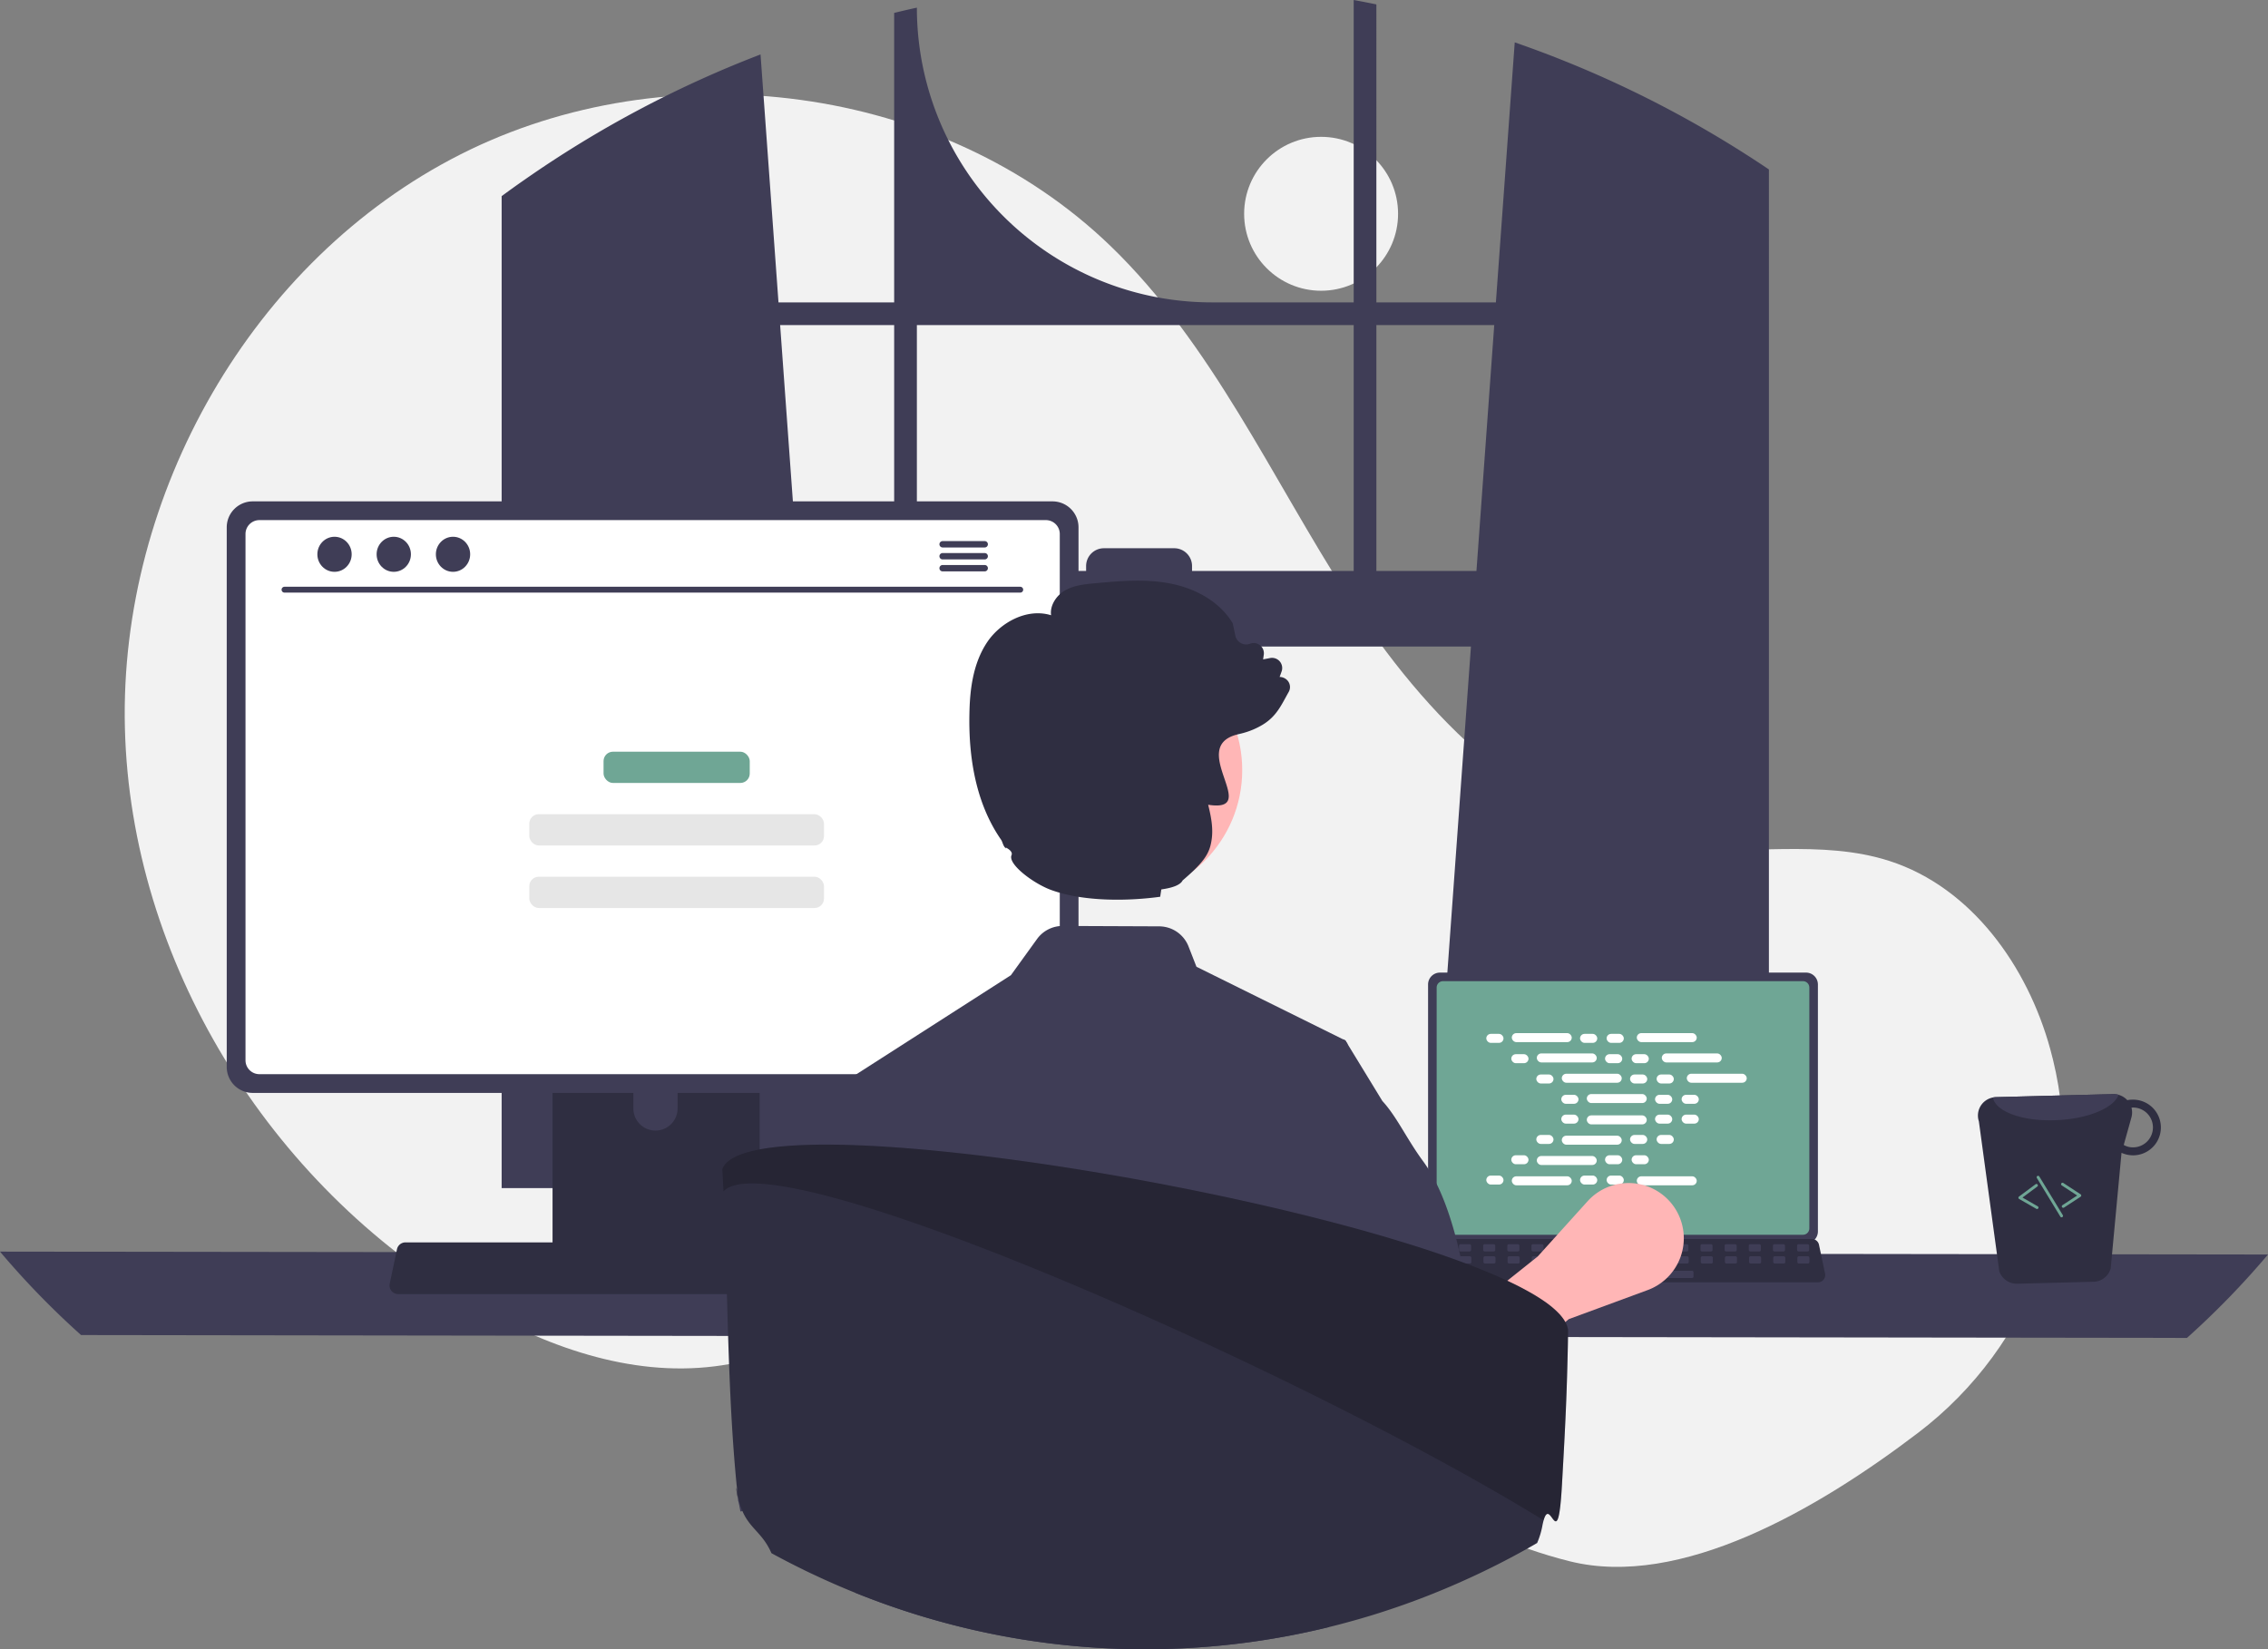 <svg xmlns="http://www.w3.org/2000/svg" width="786.82" height="572.258" data-name="Layer 1" viewBox="0 0 786.82 572.258"><rect x="0" y="0" width="786.82" height="572.258" fill="#808080" stroke="none"/><circle cx="458.321" cy="74.182" r="26.701" fill="#f2f2f2"/><path fill="#f2f2f2" d="M665.448 497.152c39.687-30.229 58.643-81.026 46.776-129.482q-.442-1.806-.934-3.604c-7.867-28.764-27.331-56.1-55.7-65.291-23.82-7.717-49.82-1.783-74.67-4.852-48.78-6.024-86.6-45.494-113.21-86.82-26.611-41.325-47.062-87.583-82.422-121.723-58.285-56.276-153.362-68.392-225.627-31.76C87.397 90.25 41.365 171.52 43.328 252.513c1.963 80.995 50.046 158.432 119.875 199.517 25.652 15.093 55.321 25.786 84.848 22.044 25.62-3.246 48.9-17.012 74.399-21.1 40.09-6.425 79.927 11.701 114.602 32.824 34.676 21.123 68.17 46.16 107.575 55.953 38.261 9.508 85.663-17.822 120.82-44.6"/><path fill="#3f3d56" d="M608.426 55.32c-.87-.58-1.75-1.13-2.62-1.69a380.2 380.2 0 0 0-80.31-38.93l-6.54 90.22h-41.46V1.53c-2.61-.54-5.24-1.05-7.87-1.53v104.92h-49.27A102.27 102.27 0 0 1 318.086 2.65c-2.64.57-5.26 1.18-7.88 1.83v100.44h-40.13l-6.23-86.03a381 381 0 0 0-81.94 43.53c-.44.3-.88.61-1.31.91-2.21 1.55-4.39 3.13-6.56 4.73v344.19h118.27l-2.09-28.95-11.5-158.95h231.59l-11.5 158.95-2.09 28.95h116.96V58.8q-2.61-1.77-5.25-3.48M310.206 198.1h-33.39l-6.17-85.3h39.56Zm159.42 0h-56.08v-1.69a6.18 6.18 0 0 0-6.19-6.18h-24.38a6.18 6.18 0 0 0-6.18 6.18v1.69h-58.71v-85.3h151.54Zm7.87 0v-85.3h40.89l-6.17 85.3ZM0 434.29a289 289 0 0 0 28.12 28.95l730.58 1a289 289 0 0 0 28.12-28.95Z"/><path fill="#3f3d56" d="M495.43 341.591v85.704a4.12 4.12 0 0 0 4.119 4.12h127.004a4.12 4.12 0 0 0 4.12-4.12v-85.704a4.124 4.124 0 0 0-4.12-4.114H499.55a4.124 4.124 0 0 0-4.12 4.114"/><path fill="#6fa695" d="M498.41 342.658v83.58a2.205 2.205 0 0 0 2.2 2.201h124.886a2.205 2.205 0 0 0 2.202-2.2v-83.581a2.206 2.206 0 0 0-2.202-2.206H500.611a2.206 2.206 0 0 0-2.202 2.206"/><path fill="#2f2e41" d="M492.774 444.01a2.47 2.47 0 0 0 1.943.93H630.71a2.502 2.502 0 0 0 2.446-3.016l-2.11-10.027a2.5 2.5 0 0 0-1.559-1.818 2.4 2.4 0 0 0-.888-.168H496.82a2.4 2.4 0 0 0-.888.168 2.5 2.5 0 0 0-1.558 1.818l-2.111 10.027a2.5 2.5 0 0 0 .51 2.086"/><rect width="4.188" height="2.513" x="830.034" y="595.588" fill="#3f3d56" rx=".488" transform="rotate(-180 728.833 514.91)"/><rect width="4.188" height="2.513" x="821.657" y="595.588" fill="#3f3d56" rx=".488" transform="rotate(-180 720.456 514.91)"/><rect width="4.188" height="2.513" x="813.28" y="595.588" fill="#3f3d56" rx=".488" transform="rotate(-180 712.08 514.91)"/><rect width="4.188" height="2.513" x="804.903" y="595.588" fill="#3f3d56" rx=".488" transform="rotate(-180 703.702 514.91)"/><rect width="4.188" height="2.513" x="796.526" y="595.588" fill="#3f3d56" rx=".488" transform="rotate(-180 695.325 514.91)"/><rect width="4.188" height="2.513" x="788.149" y="595.588" fill="#3f3d56" rx=".488" transform="rotate(-180 686.948 514.91)"/><rect width="4.188" height="2.513" x="779.772" y="595.588" fill="#3f3d56" rx=".488" transform="rotate(-180 678.571 514.91)"/><rect width="4.188" height="2.513" x="771.395" y="595.588" fill="#3f3d56" rx=".488" transform="rotate(-180 670.194 514.91)"/><rect width="4.188" height="2.513" x="763.018" y="595.588" fill="#3f3d56" rx=".488" transform="rotate(-180 661.817 514.91)"/><rect width="4.188" height="2.513" x="754.641" y="595.588" fill="#3f3d56" rx=".488" transform="rotate(-180 653.44 514.91)"/><rect width="4.188" height="2.513" x="746.264" y="595.588" fill="#3f3d56" rx=".488" transform="rotate(-180 645.063 514.91)"/><rect width="4.188" height="2.513" x="737.887" y="595.588" fill="#3f3d56" rx=".488" transform="rotate(-180 636.686 514.91)"/><rect width="4.188" height="2.513" x="729.51" y="595.588" fill="#3f3d56" rx=".488" transform="rotate(-180 628.31 514.91)"/><rect width="4.188" height="2.513" x="721.133" y="595.588" fill="#3f3d56" rx=".488" transform="rotate(-180 619.932 514.91)"/><rect width="4.188" height="2.513" x="712.756" y="595.588" fill="#3f3d56" rx=".488" transform="rotate(-180 611.555 514.91)"/><rect width="4.188" height="2.513" x="704.379" y="595.588" fill="#3f3d56" rx=".488" transform="rotate(-180 603.178 514.91)"/><rect width="4.188" height="2.513" x="830.133" y="599.777" fill="#3f3d56" rx=".488" transform="rotate(-180 728.932 519.098)"/><rect width="4.188" height="2.513" x="821.756" y="599.777" fill="#3f3d56" rx=".488" transform="rotate(-180 720.555 519.098)"/><rect width="4.188" height="2.513" x="813.379" y="599.777" fill="#3f3d56" rx=".488" transform="rotate(-180 712.178 519.098)"/><rect width="4.188" height="2.513" x="805.002" y="599.777" fill="#3f3d56" rx=".488" transform="rotate(-180 703.801 519.098)"/><rect width="4.188" height="2.513" x="796.625" y="599.777" fill="#3f3d56" rx=".488" transform="rotate(-180 695.424 519.098)"/><rect width="4.188" height="2.513" x="788.248" y="599.777" fill="#3f3d56" rx=".488" transform="rotate(-180 687.047 519.098)"/><rect width="4.188" height="2.513" x="779.871" y="599.777" fill="#3f3d56" rx=".488" transform="rotate(-180 678.67 519.098)"/><rect width="4.188" height="2.513" x="771.494" y="599.777" fill="#3f3d56" rx=".488" transform="rotate(-180 670.293 519.098)"/><rect width="4.188" height="2.513" x="763.117" y="599.777" fill="#3f3d56" rx=".488" transform="rotate(-180 661.916 519.098)"/><rect width="4.188" height="2.513" x="754.74" y="599.777" fill="#3f3d56" rx=".488" transform="rotate(-180 653.54 519.098)"/><rect width="4.188" height="2.513" x="746.363" y="599.777" fill="#3f3d56" rx=".488" transform="rotate(-180 645.162 519.098)"/><rect width="4.188" height="2.513" x="737.986" y="599.777" fill="#3f3d56" rx=".488" transform="rotate(-180 636.785 519.098)"/><rect width="4.188" height="2.513" x="729.609" y="599.777" fill="#3f3d56" rx=".488" transform="rotate(-180 628.408 519.098)"/><rect width="4.188" height="2.513" x="721.232" y="599.777" fill="#3f3d56" rx=".488" transform="rotate(-180 620.031 519.098)"/><rect width="4.188" height="2.513" x="712.855" y="599.777" fill="#3f3d56" rx=".488" transform="rotate(-180 611.654 519.098)"/><rect width="4.188" height="2.513" x="704.478" y="599.777" fill="#3f3d56" rx=".488" transform="rotate(-180 603.277 519.098)"/><rect width="33.508" height="2.513" x="760.604" y="604.803" fill="#3f3d56" rx=".488" transform="rotate(-180 674.063 524.124)"/><rect width="5.966" height="3.122" x="515.631" y="358.737" fill="#fff" rx="1.561"/><rect width="5.966" height="3.122" x="548.154" y="358.737" fill="#fff" rx="1.561"/><rect width="5.966" height="3.122" x="557.369" y="358.737" fill="#fff" rx="1.561"/><rect width="20.796" height="3.122" x="524.477" y="358.477" fill="#fff" rx="1.561"/><rect width="20.796" height="3.122" x="567.841" y="358.477" fill="#fff" rx="1.561"/><rect width="5.966" height="3.122" x="524.304" y="365.784" fill="#fff" rx="1.561"/><rect width="5.966" height="3.122" x="556.827" y="365.784" fill="#fff" rx="1.561"/><rect width="5.966" height="3.122" x="566.042" y="365.784" fill="#fff" rx="1.561"/><rect width="20.796" height="3.122" x="533.15" y="365.523" fill="#fff" rx="1.561"/><rect width="20.796" height="3.122" x="576.514" y="365.523" fill="#fff" rx="1.561"/><rect width="5.966" height="3.122" x="532.977" y="372.83" fill="#fff" rx="1.561"/><rect width="5.966" height="3.122" x="565.5" y="372.83" fill="#fff" rx="1.561"/><rect width="5.966" height="3.122" x="574.715" y="372.83" fill="#fff" rx="1.561"/><rect width="20.796" height="3.122" x="541.823" y="372.57" fill="#fff" rx="1.561"/><rect width="20.796" height="3.122" x="585.187" y="372.57" fill="#fff" rx="1.561"/><rect width="5.966" height="3.122" x="541.649" y="379.877" fill="#fff" rx="1.561"/><rect width="5.966" height="3.122" x="574.172" y="379.877" fill="#fff" rx="1.561"/><rect width="5.966" height="3.122" x="583.387" y="379.877" fill="#fff" rx="1.561"/><rect width="20.796" height="3.122" x="550.496" y="379.617" fill="#fff" rx="1.561"/><rect width="5.966" height="3.122" x="548.154" y="407.898" fill="#fff" rx="1.561"/><rect width="5.966" height="3.122" x="557.369" y="407.898" fill="#fff" rx="1.561"/><rect width="20.796" height="3.122" x="567.841" y="408.158" fill="#fff" rx="1.561"/><rect width="5.966" height="3.122" x="515.631" y="407.898" fill="#fff" rx="1.561"/><rect width="20.796" height="3.122" x="524.477" y="408.158" fill="#fff" rx="1.561"/><rect width="5.966" height="3.122" x="524.304" y="400.851" fill="#fff" rx="1.561"/><rect width="5.966" height="3.122" x="556.827" y="400.851" fill="#fff" rx="1.561"/><rect width="5.966" height="3.122" x="566.042" y="400.851" fill="#fff" rx="1.561"/><rect width="20.796" height="3.122" x="533.15" y="401.111" fill="#fff" rx="1.561"/><rect width="5.966" height="3.122" x="532.977" y="393.804" fill="#fff" rx="1.561"/><rect width="5.966" height="3.122" x="565.5" y="393.804" fill="#fff" rx="1.561"/><rect width="5.966" height="3.122" x="574.715" y="393.804" fill="#fff" rx="1.561"/><rect width="20.796" height="3.122" x="541.823" y="394.064" fill="#fff" rx="1.561"/><rect width="5.966" height="3.122" x="541.649" y="386.758" fill="#fff" rx="1.561"/><rect width="5.966" height="3.122" x="574.172" y="386.758" fill="#fff" rx="1.561"/><rect width="5.966" height="3.122" x="583.387" y="386.758" fill="#fff" rx="1.561"/><rect width="20.796" height="3.122" x="550.496" y="387.018" fill="#fff" rx="1.561"/><path fill="#ffb6b6" d="m504.917 490.482-13.35-21.102 41.903-33.403 17.295-19.16a19.16 19.16 0 0 1 32.418 6.827 19.16 19.16 0 0 1-11.57 23.991l-27.349 10.075Z"/><path fill="#2f2e41" d="M191.69 337.48v102.56h71.85V337.48a3.45 3.45 0 0 0-2.43-3.3 3.2 3.2 0 0 0-1.03-.16h-64.92a3.463 3.463 0 0 0-3.47 3.46m28.04 35.24a7.67 7.67 0 0 1 15.34 0v11.9a7.67 7.67 0 0 1-15.34 0Z"/><path fill="#3f3d56" d="M191.47 436.76v9.89a1.946 1.946 0 0 0 1.93 1.94h68.43a1.94 1.94 0 0 0 1.93-1.94v-9.89ZM78.66 182.96v187.26a9.007 9.007 0 0 0 9 9h277.5a9.007 9.007 0 0 0 9-9V182.96a9.01 9.01 0 0 0-9-8.99H87.66a9.01 9.01 0 0 0-9 8.99"/><path fill="#fff" d="M85.17 185.29v182.62a4.82 4.82 0 0 0 4.81 4.81h272.87a4.82 4.82 0 0 0 4.81-4.81V185.29a4.82 4.82 0 0 0-4.81-4.82H89.98a4.82 4.82 0 0 0-4.81 4.82"/><path fill="#2f2e41" d="M135.81 447.92a2.95 2.95 0 0 0 2.32 1.11h162.34a2.987 2.987 0 0 0 2.92-3.6l-2.52-11.97a3 3 0 0 0-1.86-2.17 2.9 2.9 0 0 0-1.06-.2H140.64a2.9 2.9 0 0 0-1.06.2 2.99 2.99 0 0 0-1.86 2.17l-2.52 11.97a2.99 2.99 0 0 0 .61 2.49"/><path fill="#3f3d56" d="M353.994 205.628H98.671a1.016 1.016 0 0 1 0-2.031h255.323a1.016 1.016 0 0 1 0 2.03"/><ellipse cx="116.051" cy="192.33" fill="#3f3d56" rx="5.95" ry="6.083"/><ellipse cx="136.607" cy="192.33" fill="#3f3d56" rx="5.95" ry="6.083"/><ellipse cx="157.163" cy="192.33" fill="#3f3d56" rx="5.95" ry="6.083"/><path fill="#3f3d56" d="M341.616 187.75h-14.6a1.105 1.105 0 0 0 0 2.21h14.6a1.105 1.105 0 0 0 0-2.21m0 4.15h-14.6a1.105 1.105 0 0 0 0 2.21h14.6a1.105 1.105 0 0 0 0-2.21m0 4.15h-14.6a1.105 1.105 0 0 0 0 2.21h14.6a1.105 1.105 0 0 0 0-2.21"/><path fill="#2f2e41" d="M693.596 441.101a6.42 6.42 0 0 0 6.183 4.331l26.492-.682a6.33 6.33 0 0 0 5.98-4.657l3.75-40.087a9.8 9.8 0 0 0 4.237.871 9.661 9.661 0 1 0-.485-19.317 8.2 8.2 0 0 0-1.736.181 6.55 6.55 0 0 0-4.874-2.103l-40.75 1.052a6 6 0 0 0-1.006.125 6.365 6.365 0 0 0-4.873 8.265Zm43.173-43.817 2.668-9.552a6.5 6.5 0 0 0 .02-3.375c.13 0 .244-.062.373-.062a6.91 6.91 0 0 1 .324 13.817 6.5 6.5 0 0 1-3.385-.828"/><path fill="#3f3d56" d="M691.387 380.815c.869 4.964 10.63 8.454 22.366 7.847 10.793-.497 19.618-4.287 21.235-8.778a6 6 0 0 0-1.845-.246l-40.75 1.052a6 6 0 0 0-1.006.125"/><path fill="#6fa695" d="M715.904 419.073a.5.5 0 0 0 .151-.066l5.753-3.766a.5.5 0 0 0 0-.836l-5.98-3.917a.5.5 0 1 0-.547.836l5.34 3.498-5.113 3.348a.5.5 0 0 0 .396.903m-9.086.419a.5.5 0 0 0 .126-.918l-5.303-3.04 5.125-3.808a.5.5 0 1 0-.596-.802l-5.738 4.263a.5.5 0 0 0 .049.834l5.965 3.42a.5.5 0 0 0 .372.051m8.514 2.881a.5.5 0 0 0 .137-.058.5.5 0 0 0 .168-.687l-8.156-13.408a.5.5 0 0 0-.854.52l8.155 13.409a.5.5 0 0 0 .55.224"/><rect width="50.719" height="10.846" x="209.385" y="260.827" fill="#6fa695" rx="3.264"/><rect width="102.236" height="10.846" x="183.626" y="282.519" fill="#e6e6e6" rx="3.264"/><rect width="102.236" height="10.846" x="183.626" y="304.21" fill="#e6e6e6" rx="3.264"/><path fill="#3f3d56" d="m290.711 376.846.217.684.011.023 6.526 19.838 7.506 22.861 14.122 42.961.137 6.674v.023l1.05 53.684-2.91 7.278 3.275 11.933s-1.506-18.037-9.582-7.68c-4.575 5.887-9.925 11.91-14.317 17.557q9.6 3.885 19.507 7.027c1.426.457 2.863.89 4.3 1.324l.925.273a267 267 0 0 0 67.35 10.826c1.187.035 2.35.057 3.48.08.4.012.787.023 1.175.023 1.278.011 2.544.023 3.821.023q3.868 0 7.7-.114a267 267 0 0 0 56.092-7.586c-.125-7.586-.468-16.45-.958-25.919-.228-4.643-5.35-9.673-5.658-14.533-.217-3.65 4.38-7.084 4.14-10.792-1.55-22.826-3.49-14.064-4.927-30.228q-.223-2.379-.411-4.552c-.924-10.381-1.563-16.872-1.563-16.872l6.137-38.683 9.64-60.735-.742-1.22-.832-.411-50.844-25.166-2.761-7.072a10.98 10.98 0 0 0-10.141-6.948l-33.493-.136a10.93 10.93 0 0 0-8.91 4.528l-9.069 12.56Z"/><path fill="#3f3d56" d="m326.816 453.654-7.586 16.233-5.179 11.088-8.909 46.646-4.46 4.734-3.822-16.76-39.998 8.882c-1.312-7.29-.351.246-1.16-7.75a39 39 0 0 1 .706-.685c.64-.593 1.175-1.152 1.164-1.688-.456-27.584.913-74.526 12.343-102.966a60 60 0 0 1 7.027-13.107c.228-.308.445-.616.662-.924 5.27-7.38 8.601-14.648 13.324-19.815v-.012a.5.5 0 0 0 .08-.08.2.2 0 0 0 .045-.034l32.444-17.203 1.392 39.106.992 28.108Zm116.985 4.61 9.476 20.275 3.308 7.061 8.907 46.642 4.445 4.723 3.83-16.756 1.8-.369 32.459-6.722 9.46 30.046a17.984 17.984 0 0 0-3.26-22.506c-.647-.584-1.185-1.153-1.17-1.692.539-32.443-1.446-91.683-19.367-116.066-5.692-7.737-9.107-15.444-14.076-20.828-.015-.016-.015-.031-.03-.031l-12.092-19.798-.738-1.216-.83-.415Z"/><circle cx="386.397" cy="267.201" r="44.558" fill="#ffb6b6" data-name="Ellipse 5"/><path fill="#2f2e41" d="M446.622 236.077a3.76 3.76 0 0 0-2.69-1.19l.67-1.86a3.528 3.528 0 0 0-3.96-4.7l-2.44.47.23-1.63a3.534 3.534 0 0 0-4.73-3.82 3.77 3.77 0 0 1-3.24-.23 3.85 3.85 0 0 1-1.92-2.61l-.85-4.1-.09-.22c-4.14-6.9-12.1-11.92-21.84-13.76-8.67-1.65-17.56-.81-26.13-.02-3.4.32-7.24.68-10.44 2.64-2.72 1.68-5.02 5.04-4.55 8.43-8.45-2.59-17.51 2.58-22 9.1-5.32 7.76-6.19 17.48-6.33 25.08-.38 17.98 3.33 32.69 11 43.73.56.8.7 2.47 1.81 3.03l-.23-.37c1.24.62 2.5 1.62 2.03 2.69-1.35 3.08 7.62 9.89 13.94 12.14 11.53 4.11 26.86 3.76 37.64 2.28l.38-2.55c3.89-.53 6.63-1.54 7.4-3.12 1.36-1.16 2.52-2.2 3.53-3.16l.01-.01c.02-.02.06-.05.08-.07 4.87-4.67 6-7.33 6.51-11.38.49-3.97-.38-8-1.27-11.63 18.74 2.9-7.38-19.96 10.08-24.38a5 5 0 0 1 .61-.15c.51-.12 1.02-.24 1.51-.38a26.5 26.5 0 0 0 6.72-2.87c4.88-2.97 6.49-6.91 9.01-11.35a3.43 3.43 0 0 0-.45-4.03m97.37 225.36c-.01 1.75-.03 4.2-.11 7.23l-.03 1.29c-.13 5.57-.26 10.24-.47 15.43-.01.36-.02.71-.04 1.07-.28 7.24-.72 15.67-1.48 29.02-1.41 24.66-3.87 3.39-6.34 12.04-.12.43-.25.94-.37 1.54a28 28 0 0 1-1.88 6.33c-1.31.78-2.66 1.53-3.99 2.28-3.79 2.11-7.64 4.14-11.52 6.07-2.18 1.08-4.37 2.14-6.57 3.16-.35.16-.69.32-1.03.47a271 271 0 0 1-34.75 13.26c-2.32.7-4.63 1.38-6.97 2.01-2.44.68-4.88 1.32-7.35 1.92a267 267 0 0 1-56.09 7.59c-2.55.08-5.12.11-7.7.11-1.28 0-2.54-.01-3.82-.02-.39 0-.78-.01-1.17-.02-1.13-.03-2.3-.05-3.48-.08a266.7 266.7 0 0 1-67.35-10.83l-.93-.27c-1.44-.44-2.87-.87-4.3-1.33q-9.9-3.135-19.51-7.02-7.335-2.955-14.5-6.34a.3.3 0 0 1-.12-.06c-1-.46-2.01-.94-3.01-1.43-.13-.07-.27-.14-.41-.21q-5.595-2.73-11.07-5.72c-3.07-7.05-7.39-8.4-10.07-14.6a26 26 0 0 1-1.68-5.74c0-.02-.01-.04-.01-.07.28 3.72-1.19-6.6-.01-.04a52 52 0 0 0-.16-1.75c-3.43-33.49-3.21-71.79-4.7-103.35q-.15-3.06-.31-5.86c-.03-.62-.07-1.23-.11-1.83.07-.18.15-.37.24-.55a1 1 0 0 1 .07-.15 2 2 0 0 1 .1-.18l.07-.1a1 1 0 0 1 .05-.1c.09-.14.19-.29.3-.43.05-.06.09-.11.14-.16a.8.8 0 0 1 .12-.14.6.6 0 0 1 .11-.13c.04-.04.08-.09.13-.14a.3.3 0 0 1 .08-.08 2 2 0 0 1 .26-.25 9.6 9.6 0 0 1 1.14-.9c.14-.09.29-.18.43-.28a19 19 0 0 1 3.17-1.52c.38-.14.76-.27 1.17-.41.15-.04.29-.09.44-.14.22-.07.44-.14.67-.19 1.14-.34 2.37-.63 3.7-.9.16-.03.33-.06.5-.1.24-.05.49-.09.74-.13.34-.06.69-.12 1.04-.18 2.97-.47 6.34-.82 10.06-1.05l1.05-.06 1.24-.06c.35-.02.71-.03 1.07-.04.35-.02.71-.03 1.08-.04 1.01-.03 2.05-.06 3.11-.08 3.02-.06 6.2-.04 9.54.03 1.55.04 3.13.08 4.75.15.11 0 .21.01.31.01 1.41.05 2.83.11 4.29.19 1.02.05 2.05.1 3.08.16.97.06 1.95.12 2.94.19.77.04 1.54.1 2.32.15.66.05 1.32.1 1.98.14l.9.06c.49.04.98.07 1.48.12 1.1.09 2.2.18 3.32.27 1.11.1 2.24.2 3.37.3s2.27.21 3.41.32l.34.03c1.04.11 2.08.21 3.13.32.24.02.49.04.73.07 1.001.1 2.022.218 3.032.325l.93.1c.791.087 1.571.161 2.368.255 1.05.12 2.12.23 3.16.37.81.09 1.62.18 2.43.28 1.27.15 2.56.31 3.85.48.49.06.98.12 1.47.19 3.68.46 7.4.97 11.18 1.5 5.73.81 11.55 1.69 17.41 2.64q8.805 1.425 17.71 3.01c1.5.27 3 .54 4.51.82l2.04.39c1.16.21 2.32.43 3.48.65s2.32.44 3.48.67l4.15.81c9.09 1.8 18.13 3.72 26.95 5.73 1.45.33 2.9.67 4.34 1q4.32 1.005 8.56 2.04c.78.18 1.55.37 2.32.56 1.92.48 3.84.96 5.73 1.45l.33.09c1.39.34 2.75.69 4.11 1.05q4.815 1.26 9.47 2.55 3.09.855 6.11 1.73c3.01.87 5.96 1.75 8.83 2.64.71.22 1.42.44 2.12.65 2.1.65 4.17 1.31 6.18 1.97 1.6.52 3.16 1.05 4.7 1.58q2.31.795 4.53 1.59c.95.34 1.89.7 2.83 1.04 1.35.5 2.68 1 3.98 1.5.4.15.79.31 1.18.46.25.11.49.2.73.3.47.19.95.37 1.41.56.47.18.93.37 1.39.57.45.18.91.37 1.35.56.45.18.89.37 1.33.57.37.15.73.31 1.08.47.71.31 1.42.62 2.11.94.34.16.68.31 1.02.47l.78.36c.11.06.22.11.33.16.25.12.51.25.76.37.58.27 1.15.56 1.71.83.75.38 1.48.76 2.18 1.13.71.38 1.4.76 2.06 1.13.11.06.21.12.32.18.15.08.3.17.45.25.51.29 1 .59 1.49.88.96.59 1.87 1.17 2.72 1.75.19.13.37.26.56.38.63.45 1.23.89 1.79 1.34 0 .01 0 .01.01.01.19.14.37.29.55.43.15.14.31.26.46.4.52.45 1 .88 1.44 1.32a6 6 0 0 1 .42.43 1.2 1.2 0 0 1 .16.16c.2.2.38.4.55.6a.6.6 0 0 1 .07.09c.24.28.46.56.67.84.1.14.21.28.3.42.12.17.24.35.34.52.09.14.17.29.25.43a7 7 0 0 1 .54 1.13 5 5 0 0 1 .27.82 6 6 0 0 1 .17.81"/><path d="M543.992 461.437c-.01 1.75-.03 4.2-.11 7.23-.01.42-.03.85-.04 1.29-.1 4.25-.25 9.5-.46 15.43-.01.36-.02.71-.04 1.07-.28 7.24-.72 15.67-1.48 29.02-1.41 24.66-3.87 3.39-6.34 12.04-6.86-4.22-14.38-8.64-22.42-13.18q-2.175-1.23-4.39-2.47c-16.08-8.97-34.04-18.37-52.79-27.68-.74-.37-1.49-.74-2.23-1.1-42.95-21.23-89.83-41.88-127.81-55.66-7.33-2.66-14.33-5.06-20.91-7.17-13.86-4.43-25.84-7.53-35.06-8.87-9.6-1.4-16.23-.9-18.91 1.99q-.15-3.06-.31-5.86l-.12-1.83c.062-.165.142-.322.22-.48q.014-.036.03-.07a1 1 0 0 1 .07-.15 2 2 0 0 1 .1-.18 1 1 0 0 1 .12-.2c.09-.14.19-.29.3-.43a4 4 0 0 1 .26-.3.6.6 0 0 1 .11-.13c.04-.04.08-.09.13-.14a.3.3 0 0 1 .08-.08 2 2 0 0 1 .26-.25 9.6 9.6 0 0 1 1.14-.9c.14-.09.29-.18.43-.28a19 19 0 0 1 3.17-1.52c.38-.14.76-.27 1.17-.41.15-.04.29-.09.44-.14.22-.07.44-.14.67-.19 1.14-.34 2.37-.63 3.7-.9.4-.08.82-.16 1.24-.23.34-.06.69-.12 1.04-.18 2.97-.47 6.34-.82 10.06-1.05l1.05-.06 1.24-.06c.35-.02.71-.03 1.07-.04.35-.02.71-.03 1.08-.04 1.01-.03 2.05-.06 3.11-.08 3.02-.05 6.2-.03 9.54.04 1.55.03 3.13.08 4.75.15.1 0 .21.01.31.01 1.41.04 2.84.11 4.29.18 1.02.05 2.05.1 3.08.16.97.06 1.95.12 2.94.19.77.04 1.54.1 2.32.15.66.05 1.32.1 1.98.14l2.38.18c1.1.09 2.2.18 3.32.27 1.11.1 2.24.2 3.37.3s2.27.21 3.41.32l.34.03c1.04.11 2.08.21 3.13.32q8.73.885 17.97 2.07 5.52.705 11.18 1.51c5.73.81 11.55 1.69 17.41 2.63q8.805 1.425 17.71 3.01c1.5.27 3 .54 4.51.82q2.76.51 5.52 1.04c1.16.22 2.32.44 3.48.67l4.15.81c9.09 1.8 18.13 3.72 26.95 5.73 1.45.33 2.9.67 4.34 1q4.32 1.005 8.56 2.04c.78.19 1.55.38 2.32.57q2.895.72 5.73 1.44v.01c.11.02.22.05.33.08 1.38.35 2.75.7 4.11 1.06q4.815 1.26 9.47 2.54c2.06.58 4.1 1.15 6.11 1.73a706 706 0 0 1 10.95 3.29q3.15.99 6.18 1.97c1.6.52 3.16 1.05 4.7 1.58q2.31.795 4.53 1.59c.96.34 1.9.69 2.83 1.03 1.36.5 2.68 1 3.98 1.51.4.15.79.31 1.18.46.73.28 1.44.57 2.14.86.47.18.93.37 1.39.57.45.18.91.37 1.35.56.45.18.89.37 1.33.57.37.15.73.31 1.08.47.71.31 1.42.62 2.11.94.34.16.68.31 1.02.47l.78.36c.11.06.22.11.33.16.85.4 1.67.8 2.47 1.2.75.38 1.48.76 2.18 1.13.83.44 1.62.87 2.38 1.31.15.08.3.17.45.25.51.29 1 .59 1.49.88.96.59 1.87 1.17 2.72 1.75.84.58 1.62 1.15 2.35 1.72 0 .01 0 .01.01.01.35.28.69.56 1.01.83.52.45 1 .88 1.44 1.32a6 6 0 0 1 .42.43 1.2 1.2 0 0 1 .16.16c.21.23.42.46.62.69.24.28.46.56.67.84.1.14.21.28.3.42.12.17.24.35.34.52.09.14.17.29.25.43a7 7 0 0 1 .54 1.13 6 6 0 0 1 .27.82 6 6 0 0 1 .17.81" opacity=".2"/></svg>